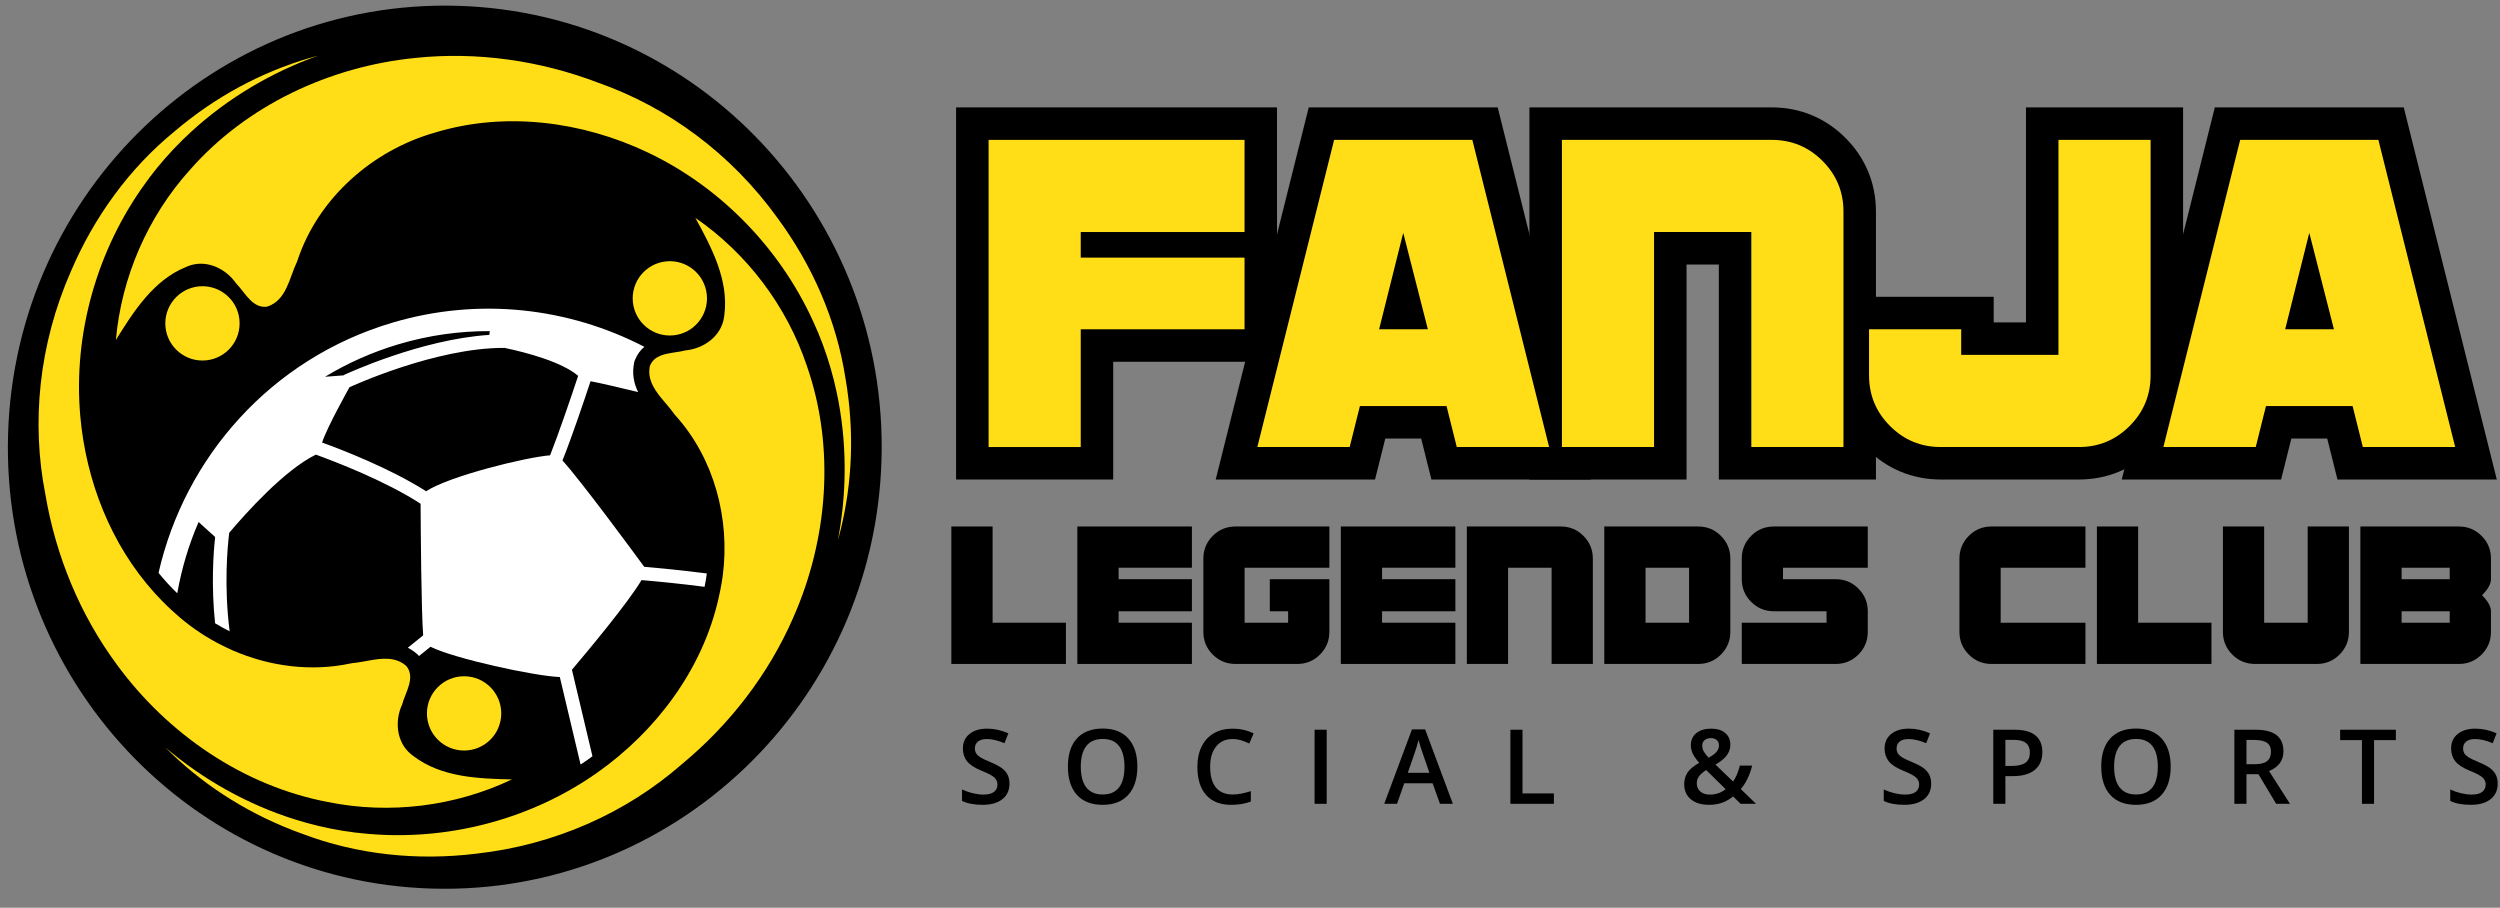 <?xml version="1.0" encoding="UTF-8" standalone="yes"?>
<svg width="100%" height="100%" viewBox="0 0 672 244" version="1.1" xmlns="http://www.w3.org/2000/svg" xmlns:xlink="http://www.w3.org/1999/xlink" xml:space="preserve" xmlns:serif="http://www.serif.com/" style="fill-rule:evenodd;clip-rule:evenodd;stroke-linejoin:round;stroke-miterlimit:2;">
  <rect x="0" y="0" width="672" height="244" fill="#808080" stroke="none"/>
  <g transform="matrix(1,0,0,1,-52720,-28657)">
    <g id="Page-204" serif:id="Page 204" transform="matrix(4.167,0,0,4.167,51302.7,27903.6)">
      <rect x="0" y="0" width="841.89" height="595.276" style="fill:none;"/>
      <g transform="matrix(0.029,-1,-1,-0.029,370.448,181.513)">
        <path d="M-28.16,-27.356C-43.885,-27.356 -56.632,-14.744 -56.632,0.815C-56.633,16.374 -43.885,28.986 -28.16,28.986C-12.434,28.987 0.313,16.374 0.313,0.815C0.314,-14.743 -12.434,-27.356 -28.16,-27.356" style="fill-rule:nonzero;"/>
      </g>
      <g transform="matrix(1,0,0,1,365.433,228.447)">
        <path d="M0,-26.83C-7.835,-24.504 -13.388,-18.145 -15.081,-10.69C-14.701,-10.224 -14.297,-9.785 -13.873,-9.373C-13.595,-10.962 -13.133,-12.505 -12.498,-13.972L-11.43,-13.005C-11.547,-11.938 -11.686,-9.875 -11.435,-7.442C-11.128,-7.255 -10.815,-7.081 -10.495,-6.921C-10.868,-9.859 -10.635,-12.371 -10.521,-13.277C-9.461,-14.534 -6.963,-17.326 -4.933,-18.319C-3.73,-17.883 -0.462,-16.635 1.823,-15.151C1.832,-13.519 1.866,-8.247 1.989,-6.661C1.685,-6.412 1.349,-6.143 0.998,-5.862C1.213,-5.753 1.414,-5.618 1.598,-5.454L1.663,-5.396L1.717,-5.327L1.718,-5.326C1.978,-5.534 2.229,-5.735 2.462,-5.925C3.989,-5.161 9.187,-4.028 10.804,-3.973C11.02,-3.07 11.596,-0.652 12.143,1.672C12.291,1.574 12.44,1.476 12.585,1.374C12.695,1.297 12.801,1.215 12.909,1.136C12.32,-1.366 11.719,-3.882 11.585,-4.442C12.569,-5.603 15.198,-8.748 16.075,-10.226C17.087,-10.141 18.637,-9.988 20.141,-9.792C20.199,-10.079 20.249,-10.366 20.287,-10.653C18.666,-10.865 17.065,-11.014 16.249,-11.083C15.584,-11.991 12.145,-16.662 10.975,-17.94C11.597,-19.498 12.392,-21.861 12.786,-23.053C13.396,-22.942 14.704,-22.633 15.856,-22.353C15.591,-22.895 15.446,-23.523 15.599,-24.252L15.617,-24.338L15.649,-24.42C15.795,-24.79 16.01,-25.065 16.258,-25.273C11.413,-27.783 5.632,-28.502 0,-26.83M11.986,-23.401C11.445,-21.764 10.704,-19.618 10.176,-18.275C8.59,-18.149 3.653,-16.928 2.179,-15.956C-0.129,-17.429 -3.241,-18.631 -4.532,-19.099C-4.217,-20.08 -2.765,-22.665 -2.765,-22.665C-2.711,-22.691 2.783,-25.232 7.243,-25.204C8.647,-24.906 10.92,-24.309 11.986,-23.401M6.257,-26.043C1.849,-25.758 -2.917,-23.553 -3.134,-23.451L-3.125,-23.434L-4.342,-23.341C-2.886,-24.222 -1.295,-24.936 0.412,-25.442C2.368,-26.023 4.343,-26.294 6.286,-26.286C6.277,-26.206 6.268,-26.124 6.257,-26.043" style="fill:white;fill-rule:nonzero;"/>
      </g>
      <g transform="matrix(1,0,0,1,384.981,236.33)">
        <path d="M0,-41.474C1.043,-39.572 2.16,-37.465 1.871,-35.227C1.862,-35.159 1.856,-35.092 1.845,-35.023C1.646,-33.822 0.521,-33.031 -0.643,-32.926C-1.13,-32.793 -1.759,-32.785 -2.251,-32.583C-2.551,-32.46 -2.8,-32.264 -2.934,-31.923C-3.103,-31.117 -2.702,-30.473 -2.216,-29.872C-1.924,-29.511 -1.601,-29.165 -1.355,-28.81C-1.334,-28.79 -1.299,-28.744 -1.278,-28.721C1.216,-25.952 2.245,-22.063 1.766,-18.393C1.728,-18.104 1.679,-17.818 1.623,-17.533C1.584,-17.337 1.545,-17.141 1.498,-16.947C0.47,-12.347 -2.544,-8.346 -6.366,-5.661C-6.371,-5.658 -6.376,-5.655 -6.381,-5.651C-6.634,-5.474 -6.892,-5.302 -7.153,-5.136C-11.389,-2.431 -16.57,-1.238 -21.565,-1.784C-21.693,-1.798 -21.822,-1.807 -21.949,-1.824C-23.013,-1.954 -24.062,-2.167 -25.091,-2.451C-25.098,-2.453 -25.106,-2.455 -25.113,-2.457C-25.355,-2.524 -25.595,-2.596 -25.833,-2.671C-28.893,-3.63 -31.746,-5.235 -34.193,-7.313C-31.932,-5.041 -29.157,-3.218 -26.042,-2.001C-26.02,-1.992 -25.999,-1.982 -25.977,-1.973C-25.777,-1.896 -25.576,-1.822 -25.374,-1.75C-25.371,-1.748 -25.367,-1.747 -25.364,-1.746C-25.36,-1.744 -25.356,-1.743 -25.353,-1.742C-21.807,-0.393 -17.931,0 -14.171,-0.456C-14.169,-0.456 -14.167,-0.456 -14.165,-0.457C-9.052,-1.02 -4.443,-3.111 -0.879,-6.227C2.207,-8.779 4.718,-12.024 6.321,-15.705C8.553,-20.762 9.028,-26.669 7.193,-31.923C5.907,-35.771 3.34,-39.175 0,-41.474" style="fill:rgb(255,222,23);fill-rule:nonzero;"/>
      </g>
      <g transform="matrix(1,0,0,1,373.147,186.658)">
        <path d="M0,44.421C-2.168,44.374 -4.552,44.289 -6.346,42.92C-6.4,42.879 -6.456,42.84 -6.509,42.796C-7.451,42.023 -7.574,40.653 -7.083,39.593C-6.877,38.807 -6.204,37.864 -6.807,37.107C-7.072,36.87 -7.364,36.743 -7.671,36.681C-8.506,36.514 -9.455,36.849 -10.293,36.92C-10.321,36.927 -10.378,36.935 -10.408,36.941C-12.964,37.486 -15.636,37.131 -18.019,36.096C-18.161,36.035 -18.301,35.967 -18.44,35.901C-18.449,35.897 -18.458,35.893 -18.466,35.889C-18.639,35.806 -18.812,35.72 -18.981,35.63C-19.987,35.097 -20.925,34.438 -21.763,33.672C-21.84,33.602 -21.919,33.535 -21.994,33.463C-22.365,33.123 -22.715,32.763 -23.051,32.391C-25.863,29.286 -27.47,25.167 -27.841,21.012C-28.32,15.691 -26.76,10.218 -23.606,5.91C-23.53,5.806 -23.457,5.699 -23.379,5.596C-22.734,4.74 -22.025,3.937 -21.265,3.188C-21.26,3.183 -21.254,3.177 -21.249,3.172C-21.071,2.997 -20.889,2.825 -20.705,2.656C-18.345,0.485 -15.529,-1.185 -12.506,-2.267C-15.604,-1.443 -18.57,0.049 -21.181,2.14C-21.199,2.155 -21.218,2.168 -21.237,2.182C-21.403,2.317 -21.568,2.454 -21.732,2.593C-21.734,2.595 -21.737,2.597 -21.74,2.6C-21.743,2.602 -21.746,2.605 -21.749,2.607C-24.688,5.004 -26.966,8.166 -28.45,11.651C-28.451,11.652 -28.451,11.654 -28.452,11.656C-30.519,16.367 -31.011,21.404 -30.093,26.048C-29.424,29.996 -27.868,33.793 -25.48,37.02C-22.215,41.481 -17.335,44.844 -11.867,45.88C-7.892,46.688 -3.66,46.166 0,44.421" style="fill:rgb(255,222,23);fill-rule:nonzero;"/>
      </g>
      <g transform="matrix(1,0,0,1,394.78,193.831)">
        <path d="M0,12.12C-0.003,12.097 -0.005,12.073 -0.008,12.05C-0.039,11.839 -0.074,11.627 -0.11,11.416C-0.111,11.412 -0.112,11.408 -0.112,11.405C-0.113,11.401 -0.113,11.398 -0.114,11.394C-0.687,7.644 -2.254,4.076 -4.504,1.029C-4.505,1.027 -4.506,1.026 -4.507,1.024C-7.516,-3.148 -11.607,-6.129 -16.074,-7.696C-19.814,-9.124 -23.875,-9.711 -27.868,-9.292C-33.369,-8.744 -38.744,-6.247 -42.412,-2.062C-45.127,0.952 -46.825,4.863 -47.18,8.902C-46.039,7.058 -44.756,5.048 -42.665,4.197C-42.602,4.171 -42.54,4.143 -42.475,4.119C-41.403,3.726 -40.243,4.22 -39.555,5.076C-39.509,5.133 -39.466,5.191 -39.425,5.251C-39.123,5.554 -38.849,5.991 -38.518,6.317C-38.221,6.61 -37.877,6.815 -37.423,6.751C-36.166,6.35 -35.991,4.879 -35.492,3.843C-35.484,3.815 -35.462,3.761 -35.452,3.732C-34.114,-0.271 -30.603,-3.349 -26.574,-4.483C-22.063,-5.855 -17.097,-5.203 -12.878,-3.199C-8.05,-0.911 -4.127,3.212 -2.017,8.117C-1.966,8.235 -1.911,8.352 -1.862,8.472C-1.451,9.462 -1.12,10.48 -0.86,11.516C-0.858,11.523 -0.856,11.53 -0.855,11.537C-0.794,11.78 -0.738,12.024 -0.686,12.268C-0.014,15.403 -0.005,18.678 -0.608,21.831C0.256,18.743 0.475,15.431 0,12.12" style="fill:rgb(255,222,23);fill-rule:nonzero;"/>
      </g>
      <g transform="matrix(0,-1,-1,0,370.062,224.424)">
        <path d="M-2.397,-2.397C-1.074,-2.397 -0.001,-1.324 -0.001,-0.001C-0.001,1.324 -1.074,2.397 -2.397,2.397C-3.721,2.397 -4.792,1.324 -4.792,-0.001C-4.792,-1.324 -3.721,-2.397 -2.397,-2.397" style="fill:rgb(255,222,23);fill-rule:nonzero;"/>
      </g>
      <g transform="matrix(1,0,0,1,353.185,199.265)">
        <path d="M0,4.793C1.324,4.793 2.396,3.72 2.396,2.397C2.396,2.07 2.331,1.759 2.213,1.476C2.026,1.027 1.706,0.649 1.303,0.387C0.928,0.143 0.481,0 0,0C-1.323,0 -2.396,1.073 -2.396,2.397C-2.396,3.72 -1.323,4.793 0,4.793" style="fill:rgb(255,222,23);fill-rule:nonzero;"/>
      </g>
      <g transform="matrix(1,0,0,1,383.334,197.651)">
        <path d="M0,4.793C1.324,4.793 2.396,3.72 2.396,2.397C2.396,1.073 1.324,0 0,0C-1.323,0 -2.396,1.073 -2.396,2.397C-2.396,3.72 -1.323,4.793 0,4.793" style="fill:rgb(255,222,23);fill-rule:nonzero;"/>
      </g>
      <g transform="matrix(1,0,0,1,420.406,197.42)">
        <path d="M0,4.623L-10.567,4.623L-10.567,12.218L-16.51,12.218L-16.51,-7.595L0,-7.595L0,-1.651L-10.567,-1.651L-10.567,0L0,0L0,4.623Z" style="fill:rgb(255,222,23);fill-rule:nonzero;"/>
      </g>
      <g transform="matrix(1,0,0,1,440.054,189.825)">
        <path d="M0,19.813L-5.957,19.813L-6.617,17.171L-12.206,17.171L-12.866,19.813L-18.823,19.813L-13.869,0L-4.954,0L0,19.813ZM-7.822,12.218L-9.411,5.995L-10.967,12.218L-7.822,12.218Z" style="fill:rgb(255,222,23);fill-rule:nonzero;"/>
      </g>
      <g transform="matrix(1,0,0,1,459.041,189.825)">
        <path d="M0,19.813L-5.944,19.813L-5.944,5.944L-12.218,5.944L-12.218,19.813L-18.162,19.813L-18.162,0L-4.623,0C-3.346,0 -2.257,0.452 -1.354,1.354C-0.452,2.257 0,3.347 0,4.623L0,19.813Z" style="fill:rgb(255,222,23);fill-rule:nonzero;"/>
      </g>
      <g transform="matrix(1,0,0,1,478.853,194.447)">
        <path d="M0,10.567C0,11.844 -0.452,12.934 -1.354,13.836C-2.257,14.739 -3.347,15.19 -4.623,15.19L-13.539,15.19C-14.816,15.19 -15.905,14.739 -16.808,13.836C-17.711,12.934 -18.162,11.844 -18.162,10.567L-18.162,7.595L-12.218,7.595L-12.218,9.246L-5.944,9.246L-5.944,-4.623L0,-4.623L0,10.567Z" style="fill:rgb(255,222,23);fill-rule:nonzero;"/>
      </g>
      <g transform="matrix(1,0,0,1,498.501,189.825)">
        <path d="M0,19.813L-5.957,19.813L-6.617,17.171L-12.206,17.171L-12.866,19.813L-18.823,19.813L-13.869,0L-4.954,0L0,19.813ZM-7.822,12.218L-9.411,5.995L-10.967,12.218L-7.822,12.218Z" style="fill:rgb(255,222,23);fill-rule:nonzero;"/>
      </g>
      <g transform="matrix(1,0,0,1,401.799,187.729)">
        <path d="M0,24.004L0,0L20.702,0L20.702,16.409L10.135,16.409L10.135,24.004L0,24.004Z" style="fill-rule:nonzero;"/>
      </g>
      <g transform="matrix(1,0,0,1,432.461,187.729)">
        <path d="M0,24.004L-0.661,21.362L-2.976,21.362L-3.637,24.004L-13.914,24.004L-7.913,0L4.275,0L10.277,24.004L0,24.004Z" style="fill-rule:nonzero;"/>
      </g>
      <g transform="matrix(1,0,0,1,451.001,187.729)">
        <path d="M0,24.004L0,10.135L-2.083,10.135L-2.083,24.004L-12.218,24.004L-12.218,0L3.416,0C5.237,0 6.879,0.68 8.167,1.967C9.455,3.256 10.135,4.898 10.135,6.718L10.135,24.004L0,24.004Z" style="fill-rule:nonzero;"/>
      </g>
      <g transform="matrix(1,0,0,1,465.315,187.729)">
        <path d="M0,24.004C-1.822,24.004 -3.465,23.323 -4.752,22.036C-6.038,20.75 -6.719,19.107 -6.719,17.285L-6.719,12.217L3.417,12.217L3.417,13.869L5.499,13.869L5.499,0L15.634,0L15.634,17.285C15.634,19.106 14.954,20.749 13.667,22.036C12.38,23.324 10.737,24.004 8.916,24.004L0,24.004Z" style="fill-rule:nonzero;"/>
      </g>
      <g transform="matrix(1,0,0,1,490.908,187.729)">
        <path d="M0,24.004L-0.661,21.362L-2.976,21.362L-3.637,24.004L-13.915,24.004L-7.913,0L4.275,0L10.277,24.004L0,24.004Z" style="fill-rule:nonzero;"/>
      </g>
      <g transform="matrix(1,0,0,1,420.406,197.42)">
        <path d="M0,4.623L-10.567,4.623L-10.567,12.218L-16.51,12.218L-16.51,-7.595L0,-7.595L0,-1.651L-10.567,-1.651L-10.567,0L0,0L0,4.623Z" style="fill:rgb(255,222,23);fill-rule:nonzero;"/>
      </g>
      <g transform="matrix(1,0,0,1,440.054,189.825)">
        <path d="M0,19.813L-5.957,19.813L-6.617,17.171L-12.206,17.171L-12.866,19.813L-18.823,19.813L-13.869,0L-4.954,0L0,19.813ZM-7.822,12.218L-9.411,5.995L-10.967,12.218L-7.822,12.218Z" style="fill:rgb(255,222,23);fill-rule:nonzero;"/>
      </g>
      <g transform="matrix(1,0,0,1,459.041,189.825)">
        <path d="M0,19.813L-5.944,19.813L-5.944,5.944L-12.218,5.944L-12.218,19.813L-18.162,19.813L-18.162,0L-4.623,0C-3.346,0 -2.257,0.452 -1.354,1.354C-0.452,2.257 0,3.347 0,4.623L0,19.813Z" style="fill:rgb(255,222,23);fill-rule:nonzero;"/>
      </g>
      <g transform="matrix(1,0,0,1,478.853,194.447)">
        <path d="M0,10.567C0,11.844 -0.452,12.934 -1.354,13.836C-2.257,14.739 -3.347,15.19 -4.623,15.19L-13.539,15.19C-14.816,15.19 -15.905,14.739 -16.808,13.836C-17.711,12.934 -18.162,11.844 -18.162,10.567L-18.162,7.595L-12.218,7.595L-12.218,9.246L-5.944,9.246L-5.944,-4.623L0,-4.623L0,10.567Z" style="fill:rgb(255,222,23);fill-rule:nonzero;"/>
      </g>
      <g transform="matrix(1,0,0,1,498.501,189.825)">
        <path d="M0,19.813L-5.957,19.813L-6.617,17.171L-12.206,17.171L-12.866,19.813L-18.823,19.813L-13.869,0L-4.954,0L0,19.813ZM-7.822,12.218L-9.411,5.995L-10.967,12.218L-7.822,12.218Z" style="fill:rgb(255,222,23);fill-rule:nonzero;"/>
      </g>
      <g transform="matrix(1,0,0,1,405.243,229.167)">
        <path d="M0,2.188C0,2.613 -0.154,2.947 -0.461,3.188C-0.769,3.431 -1.192,3.551 -1.733,3.551C-2.274,3.551 -2.716,3.468 -3.061,3.3L-3.061,2.561C-2.843,2.663 -2.611,2.744 -2.366,2.803C-2.121,2.861 -1.892,2.891 -1.681,2.891C-1.371,2.891 -1.143,2.832 -0.996,2.715C-0.849,2.597 -0.775,2.439 -0.775,2.24C-0.775,2.062 -0.843,1.91 -0.978,1.786C-1.113,1.662 -1.392,1.514 -1.815,1.345C-2.251,1.168 -2.558,0.967 -2.737,0.74C-2.916,0.513 -3.005,0.24 -3.005,-0.078C-3.005,-0.477 -2.863,-0.79 -2.58,-1.019C-2.297,-1.248 -1.916,-1.363 -1.439,-1.363C-0.981,-1.363 -0.525,-1.262 -0.072,-1.062L-0.321,-0.424C-0.746,-0.603 -1.125,-0.692 -1.458,-0.692C-1.711,-0.692 -1.903,-0.638 -2.034,-0.528C-2.165,-0.418 -2.23,-0.272 -2.23,-0.091C-2.23,0.034 -2.204,0.14 -2.152,0.228C-2.099,0.317 -2.013,0.4 -1.893,0.478C-1.773,0.557 -1.558,0.66 -1.246,0.789C-0.895,0.935 -0.638,1.071 -0.474,1.197C-0.311,1.324 -0.191,1.467 -0.114,1.626C-0.038,1.785 0,1.972 0,2.188" style="fill-rule:nonzero;"/>
      </g>
      <g transform="matrix(1,0,0,1,413.492,230.26)">
        <path d="M0,-0.003C0,0.775 -0.195,1.38 -0.584,1.812C-0.973,2.243 -1.524,2.459 -2.236,2.459C-2.958,2.459 -3.512,2.245 -3.899,1.817C-4.286,1.388 -4.48,0.78 -4.48,-0.01C-4.48,-0.799 -4.285,-1.405 -3.896,-1.827C-3.507,-2.25 -2.951,-2.462 -2.23,-2.462C-1.519,-2.462 -0.97,-2.247 -0.582,-1.818C-0.194,-1.388 0,-0.784 0,-0.003M-3.649,-0.003C-3.649,0.586 -3.53,1.032 -3.293,1.336C-3.055,1.64 -2.703,1.792 -2.236,1.792C-1.772,1.792 -1.422,1.642 -1.185,1.341C-0.949,1.04 -0.831,0.592 -0.831,-0.003C-0.831,-0.59 -0.948,-1.034 -1.182,-1.337C-1.416,-1.64 -1.766,-1.791 -2.23,-1.791C-2.699,-1.791 -3.052,-1.64 -3.291,-1.337C-3.53,-1.034 -3.649,-0.59 -3.649,-0.003" style="fill-rule:nonzero;"/>
      </g>
      <g transform="matrix(1,0,0,1,419.633,232.049)">
        <path d="M0,-3.574C-0.449,-3.574 -0.802,-3.415 -1.059,-3.097C-1.317,-2.778 -1.445,-2.339 -1.445,-1.779C-1.445,-1.193 -1.321,-0.749 -1.074,-0.448C-0.826,-0.148 -0.468,0.003 0,0.003C0.203,0.003 0.399,-0.017 0.589,-0.058C0.778,-0.098 0.976,-0.15 1.18,-0.213L1.18,0.457C0.806,0.599 0.381,0.67 -0.095,0.67C-0.794,0.67 -1.332,0.458 -1.706,0.034C-2.082,-0.39 -2.269,-0.997 -2.269,-1.786C-2.269,-2.282 -2.178,-2.718 -1.996,-3.091C-1.814,-3.463 -1.551,-3.748 -1.206,-3.947C-0.862,-4.146 -0.458,-4.244 0.007,-4.244C0.495,-4.244 0.946,-4.142 1.36,-3.937L1.079,-3.287C0.918,-3.363 0.747,-3.43 0.568,-3.488C0.388,-3.546 0.199,-3.574 0,-3.574" style="fill-rule:nonzero;"/>
      </g>
      <g transform="matrix(1,0,0,1,0,-134.75)">
        <rect x="424.924" y="362.623" width="0.781" height="4.78"/>
      </g>
      <g transform="matrix(1,0,0,1,433.014,227.854)">
        <path d="M0,4.8L-0.477,3.473L-2.305,3.473L-2.773,4.8L-3.597,4.8L-1.808,0L-0.958,0L0.831,4.8L0,4.8ZM-0.683,2.799L-1.131,1.498C-1.164,1.41 -1.209,1.273 -1.267,1.085C-1.325,0.898 -1.365,0.761 -1.386,0.674C-1.445,0.942 -1.531,1.235 -1.645,1.553L-2.076,2.799L-0.683,2.799Z" style="fill-rule:nonzero;"/>
      </g>
      <g transform="matrix(1,0,0,1,437.556,227.874)">
        <path d="M0,4.78L0,0L0.781,0L0.781,4.109L2.805,4.109L2.805,4.78L0,4.78Z" style="fill-rule:nonzero;"/>
      </g>
      <g transform="matrix(1,0,0,1,448.768,229.134)">
        <path d="M0,2.254C0,1.968 0.07,1.72 0.209,1.507C0.349,1.294 0.6,1.084 0.965,0.874C0.757,0.632 0.616,0.428 0.541,0.261C0.466,0.094 0.428,-0.078 0.428,-0.257C0.428,-0.589 0.547,-0.85 0.783,-1.042C1.02,-1.234 1.337,-1.33 1.736,-1.33C2.122,-1.33 2.425,-1.237 2.645,-1.05C2.865,-0.863 2.976,-0.613 2.976,-0.296C2.976,-0.048 2.902,0.177 2.755,0.38C2.607,0.583 2.362,0.786 2.017,0.989L3.149,2.08C3.325,1.848 3.472,1.505 3.59,1.054L4.382,1.054C4.229,1.673 3.985,2.178 3.649,2.568L4.633,3.519L3.642,3.519L3.155,3.045C2.933,3.224 2.696,3.359 2.444,3.449C2.193,3.54 1.914,3.584 1.609,3.584C1.107,3.584 0.714,3.466 0.428,3.228C0.143,2.991 0,2.666 0,2.254M1.648,2.924C2.047,2.924 2.388,2.808 2.671,2.574L1.419,1.342C1.188,1.49 1.029,1.629 0.942,1.759C0.855,1.888 0.811,2.036 0.811,2.202C0.811,2.416 0.887,2.589 1.038,2.723C1.19,2.857 1.393,2.924 1.648,2.924M1.161,-0.231C1.161,-0.093 1.197,0.036 1.27,0.158C1.343,0.28 1.445,0.41 1.576,0.547C1.823,0.408 1.995,0.278 2.094,0.156C2.193,0.035 2.243,-0.1 2.243,-0.251C2.243,-0.392 2.195,-0.506 2.101,-0.591C2.006,-0.676 1.88,-0.718 1.723,-0.718C1.551,-0.718 1.414,-0.674 1.313,-0.586C1.211,-0.497 1.161,-0.379 1.161,-0.231" style="fill-rule:nonzero;"/>
      </g>
      <g transform="matrix(1,0,0,1,464.699,229.167)">
        <path d="M0,2.188C0,2.613 -0.154,2.947 -0.461,3.188C-0.768,3.431 -1.192,3.551 -1.733,3.551C-2.274,3.551 -2.716,3.468 -3.06,3.3L-3.06,2.561C-2.843,2.663 -2.611,2.744 -2.366,2.803C-2.121,2.861 -1.892,2.891 -1.681,2.891C-1.371,2.891 -1.143,2.832 -0.996,2.715C-0.849,2.597 -0.775,2.439 -0.775,2.24C-0.775,2.062 -0.843,1.91 -0.978,1.786C-1.113,1.662 -1.392,1.514 -1.815,1.345C-2.251,1.168 -2.558,0.967 -2.737,0.74C-2.916,0.513 -3.005,0.24 -3.005,-0.078C-3.005,-0.477 -2.863,-0.79 -2.58,-1.019C-2.297,-1.248 -1.916,-1.363 -1.439,-1.363C-0.981,-1.363 -0.525,-1.262 -0.072,-1.062L-0.321,-0.424C-0.746,-0.603 -1.125,-0.692 -1.458,-0.692C-1.711,-0.692 -1.903,-0.638 -2.034,-0.528C-2.165,-0.418 -2.23,-0.272 -2.23,-0.091C-2.23,0.034 -2.204,0.14 -2.152,0.228C-2.099,0.317 -2.013,0.4 -1.893,0.478C-1.773,0.557 -1.558,0.66 -1.246,0.789C-0.895,0.935 -0.638,1.071 -0.474,1.197C-0.311,1.324 -0.191,1.467 -0.115,1.626C-0.038,1.785 0,1.972 0,2.188" style="fill-rule:nonzero;"/>
      </g>
      <g transform="matrix(1,0,0,1,471.87,231.209)">
        <path d="M0,-1.89C0,-1.391 -0.163,-1.009 -0.49,-0.742C-0.817,-0.476 -1.283,-0.343 -1.886,-0.343L-2.384,-0.343L-2.384,1.445L-3.165,1.445L-3.165,-3.335L-1.788,-3.335C-1.191,-3.335 -0.744,-3.213 -0.446,-2.969C-0.149,-2.725 0,-2.365 0,-1.89M-2.384,-1L-1.968,-1C-1.567,-1 -1.273,-1.071 -1.085,-1.21C-0.898,-1.35 -0.804,-1.568 -0.804,-1.864C-0.804,-2.138 -0.888,-2.343 -1.056,-2.479C-1.224,-2.614 -1.485,-2.681 -1.841,-2.681L-2.384,-2.681L-2.384,-1Z" style="fill-rule:nonzero;"/>
      </g>
      <g transform="matrix(1,0,0,1,480.149,230.26)">
        <path d="M0,-0.003C0,0.775 -0.195,1.38 -0.584,1.812C-0.973,2.243 -1.524,2.459 -2.236,2.459C-2.958,2.459 -3.512,2.245 -3.899,1.817C-4.286,1.388 -4.48,0.78 -4.48,-0.01C-4.48,-0.799 -4.285,-1.405 -3.896,-1.827C-3.507,-2.25 -2.951,-2.462 -2.23,-2.462C-1.519,-2.462 -0.97,-2.247 -0.582,-1.818C-0.194,-1.388 0,-0.784 0,-0.003M-3.649,-0.003C-3.649,0.586 -3.53,1.032 -3.293,1.336C-3.055,1.64 -2.703,1.792 -2.236,1.792C-1.772,1.792 -1.422,1.642 -1.185,1.341C-0.949,1.04 -0.831,0.592 -0.831,-0.003C-0.831,-0.59 -0.948,-1.034 -1.182,-1.337C-1.416,-1.64 -1.766,-1.791 -2.23,-1.791C-2.699,-1.791 -3.052,-1.64 -3.291,-1.337C-3.53,-1.034 -3.649,-0.59 -3.649,-0.003" style="fill-rule:nonzero;"/>
      </g>
      <g transform="matrix(1,0,0,1,485.038,229.784)">
        <path d="M0,0.96L0,2.87L-0.781,2.87L-0.781,-1.91L0.569,-1.91C1.186,-1.91 1.643,-1.795 1.939,-1.564C2.236,-1.333 2.384,-0.984 2.384,-0.518C2.384,0.077 2.074,0.501 1.455,0.754L2.806,2.87L1.916,2.87L0.772,0.96L0,0.96ZM0,0.313L0.543,0.313C0.907,0.313 1.171,0.245 1.334,0.11C1.498,-0.026 1.579,-0.226 1.579,-0.492C1.579,-0.762 1.491,-0.956 1.314,-1.074C1.138,-1.191 0.872,-1.25 0.517,-1.25L0,-1.25L0,0.313Z" style="fill-rule:nonzero;"/>
      </g>
      <g transform="matrix(1,0,0,1,493.268,227.874)">
        <path d="M0,4.78L-0.782,4.78L-0.782,0.67L-2.188,0.67L-2.188,0L1.406,0L1.406,0.67L0,0.67L0,4.78Z" style="fill-rule:nonzero;"/>
      </g>
      <g transform="matrix(1,0,0,1,501.243,229.167)">
        <path d="M0,2.188C0,2.613 -0.154,2.947 -0.461,3.188C-0.768,3.431 -1.192,3.551 -1.733,3.551C-2.274,3.551 -2.716,3.468 -3.061,3.3L-3.061,2.561C-2.843,2.663 -2.611,2.744 -2.366,2.803C-2.121,2.861 -1.892,2.891 -1.681,2.891C-1.371,2.891 -1.143,2.832 -0.996,2.715C-0.849,2.597 -0.775,2.439 -0.775,2.24C-0.775,2.062 -0.843,1.91 -0.978,1.786C-1.113,1.662 -1.392,1.514 -1.815,1.345C-2.251,1.168 -2.558,0.967 -2.737,0.74C-2.916,0.513 -3.005,0.24 -3.005,-0.078C-3.005,-0.477 -2.863,-0.79 -2.58,-1.019C-2.297,-1.248 -1.916,-1.363 -1.439,-1.363C-0.981,-1.363 -0.525,-1.262 -0.072,-1.062L-0.321,-0.424C-0.746,-0.603 -1.125,-0.692 -1.458,-0.692C-1.711,-0.692 -1.903,-0.638 -2.034,-0.528C-2.165,-0.418 -2.23,-0.272 -2.23,-0.091C-2.23,0.034 -2.204,0.14 -2.152,0.228C-2.099,0.317 -2.013,0.4 -1.893,0.478C-1.773,0.557 -1.558,0.66 -1.246,0.789C-0.895,0.935 -0.638,1.071 -0.474,1.197C-0.31,1.324 -0.191,1.467 -0.115,1.626C-0.038,1.785 0,1.972 0,2.188" style="fill-rule:nonzero;"/>
      </g>
      <g transform="matrix(1,0,0,1,408.883,214.763)">
        <path d="M0,8.868L-7.39,8.868L-7.39,0L-4.729,0L-4.729,6.208L0,6.208L0,8.868Z" style="fill-rule:nonzero;"/>
      </g>
      <g transform="matrix(1,0,0,1,417.011,214.763)">
        <path d="M0,8.868L-7.39,8.868L-7.39,0L0,0L0,2.66L-4.729,2.66L-4.729,3.4L0,3.4L0,5.469L-4.729,5.469L-4.729,6.208L0,6.208L0,8.868Z" style="fill-rule:nonzero;"/>
      </g>
      <g transform="matrix(1,0,0,1,425.878,216.833)">
        <path d="M0,4.729C0,5.301 -0.202,5.788 -0.606,6.193C-1.009,6.596 -1.498,6.798 -2.069,6.798L-6.059,6.798C-6.631,6.798 -7.118,6.596 -7.522,6.193C-7.926,5.788 -8.128,5.301 -8.128,4.729L-8.128,0C-8.128,-0.572 -7.926,-1.059 -7.522,-1.464C-7.118,-1.868 -6.631,-2.069 -6.059,-2.069L0,-2.069L0,0.591L-5.468,0.591L-5.468,4.138L-2.66,4.138L-2.66,3.399L-3.842,3.399L-3.842,1.33L0,1.33L0,4.729Z" style="fill-rule:nonzero;"/>
      </g>
      <g transform="matrix(1,0,0,1,434.007,214.763)">
        <path d="M0,8.868L-7.39,8.868L-7.39,0L0,0L0,2.66L-4.73,2.66L-4.73,3.4L0,3.4L0,5.469L-4.73,5.469L-4.73,6.208L0,6.208L0,8.868Z" style="fill-rule:nonzero;"/>
      </g>
      <g transform="matrix(1,0,0,1,442.874,214.763)">
        <path d="M0,8.868L-2.66,8.868L-2.66,2.66L-5.468,2.66L-5.468,8.868L-8.128,8.868L-8.128,0L-2.069,0C-1.498,0 -1.01,0.202 -0.606,0.606C-0.202,1.01 0,1.498 0,2.07L0,8.868Z" style="fill-rule:nonzero;"/>
      </g>
      <g transform="matrix(1,0,0,1,451.742,216.833)">
        <path d="M0,4.729C0,5.301 -0.202,5.788 -0.606,6.193C-1.01,6.596 -1.498,6.798 -2.069,6.798L-8.129,6.798L-8.129,-2.069L-2.069,-2.069C-1.498,-2.069 -1.01,-1.868 -0.606,-1.464C-0.202,-1.059 0,-0.572 0,0L0,4.729ZM-2.66,0.591L-5.469,0.591L-5.469,4.139L-2.66,4.139L-2.66,0.591Z" style="fill-rule:nonzero;"/>
      </g>
      <g transform="matrix(1,0,0,1,460.609,216.833)">
        <path d="M0,4.729C0,5.301 -0.202,5.788 -0.606,6.193C-1.01,6.596 -1.498,6.798 -2.069,6.798L-8.128,6.798L-8.128,4.138L-2.66,4.138L-2.66,3.399L-6.059,3.399C-6.631,3.399 -7.119,3.197 -7.523,2.793C-7.927,2.389 -8.128,1.901 -8.128,1.33L-8.128,0C-8.128,-0.572 -7.927,-1.059 -7.523,-1.464C-7.119,-1.868 -6.631,-2.069 -6.059,-2.069L0,-2.069L0,0.591L-5.468,0.591L-5.468,1.33L-2.069,1.33C-1.498,1.33 -1.01,1.532 -0.606,1.935C-0.202,2.34 0,2.828 0,3.399L0,4.729Z" style="fill-rule:nonzero;"/>
      </g>
      <g transform="matrix(1,0,0,1,474.65,214.763)">
        <path d="M0,8.868L-6.059,8.868C-6.631,8.868 -7.119,8.666 -7.523,8.262C-7.927,7.858 -8.128,7.37 -8.128,6.799L-8.128,2.07C-8.128,1.498 -7.927,1.01 -7.523,0.606C-7.119,0.202 -6.631,0 -6.059,0L0,0L0,2.66L-5.468,2.66L-5.468,6.208L0,6.208L0,8.868Z" style="fill-rule:nonzero;"/>
      </g>
      <g transform="matrix(1,0,0,1,482.779,214.763)">
        <path d="M0,8.868L-7.39,8.868L-7.39,0L-4.73,0L-4.73,6.208L0,6.208L0,8.868Z" style="fill-rule:nonzero;"/>
      </g>
      <g transform="matrix(1,0,0,1,491.646,216.833)">
        <path d="M0,4.729C0,5.301 -0.202,5.788 -0.606,6.193C-1.01,6.596 -1.498,6.798 -2.069,6.798L-6.059,6.798C-6.631,6.798 -7.119,6.596 -7.523,6.193C-7.927,5.788 -8.128,5.301 -8.128,4.729L-8.128,-2.069L-5.468,-2.069L-5.468,4.138L-2.66,4.138L-2.66,-2.069L0,-2.069L0,4.729Z" style="fill-rule:nonzero;"/>
      </g>
      <g transform="matrix(1,0,0,1,500.809,216.833)">
        <path d="M0,4.729C0,5.301 -0.202,5.788 -0.606,6.193C-1.009,6.596 -1.498,6.798 -2.068,6.798L-8.424,6.798L-8.424,-2.069L-2.068,-2.069C-1.498,-2.069 -1.009,-1.868 -0.606,-1.464C-0.202,-1.059 0,-0.572 0,0L0,1.33C0,1.636 -0.192,1.98 -0.576,2.364C-0.192,2.749 0,3.094 0,3.399L0,4.729ZM-2.66,0.591L-5.764,0.591L-5.764,1.33L-2.66,1.33L-2.66,0.591ZM-2.66,3.399L-5.764,3.399L-5.764,4.138L-2.66,4.138L-2.66,3.399Z" style="fill-rule:nonzero;"/>
      </g>
    </g>
  </g>
</svg>